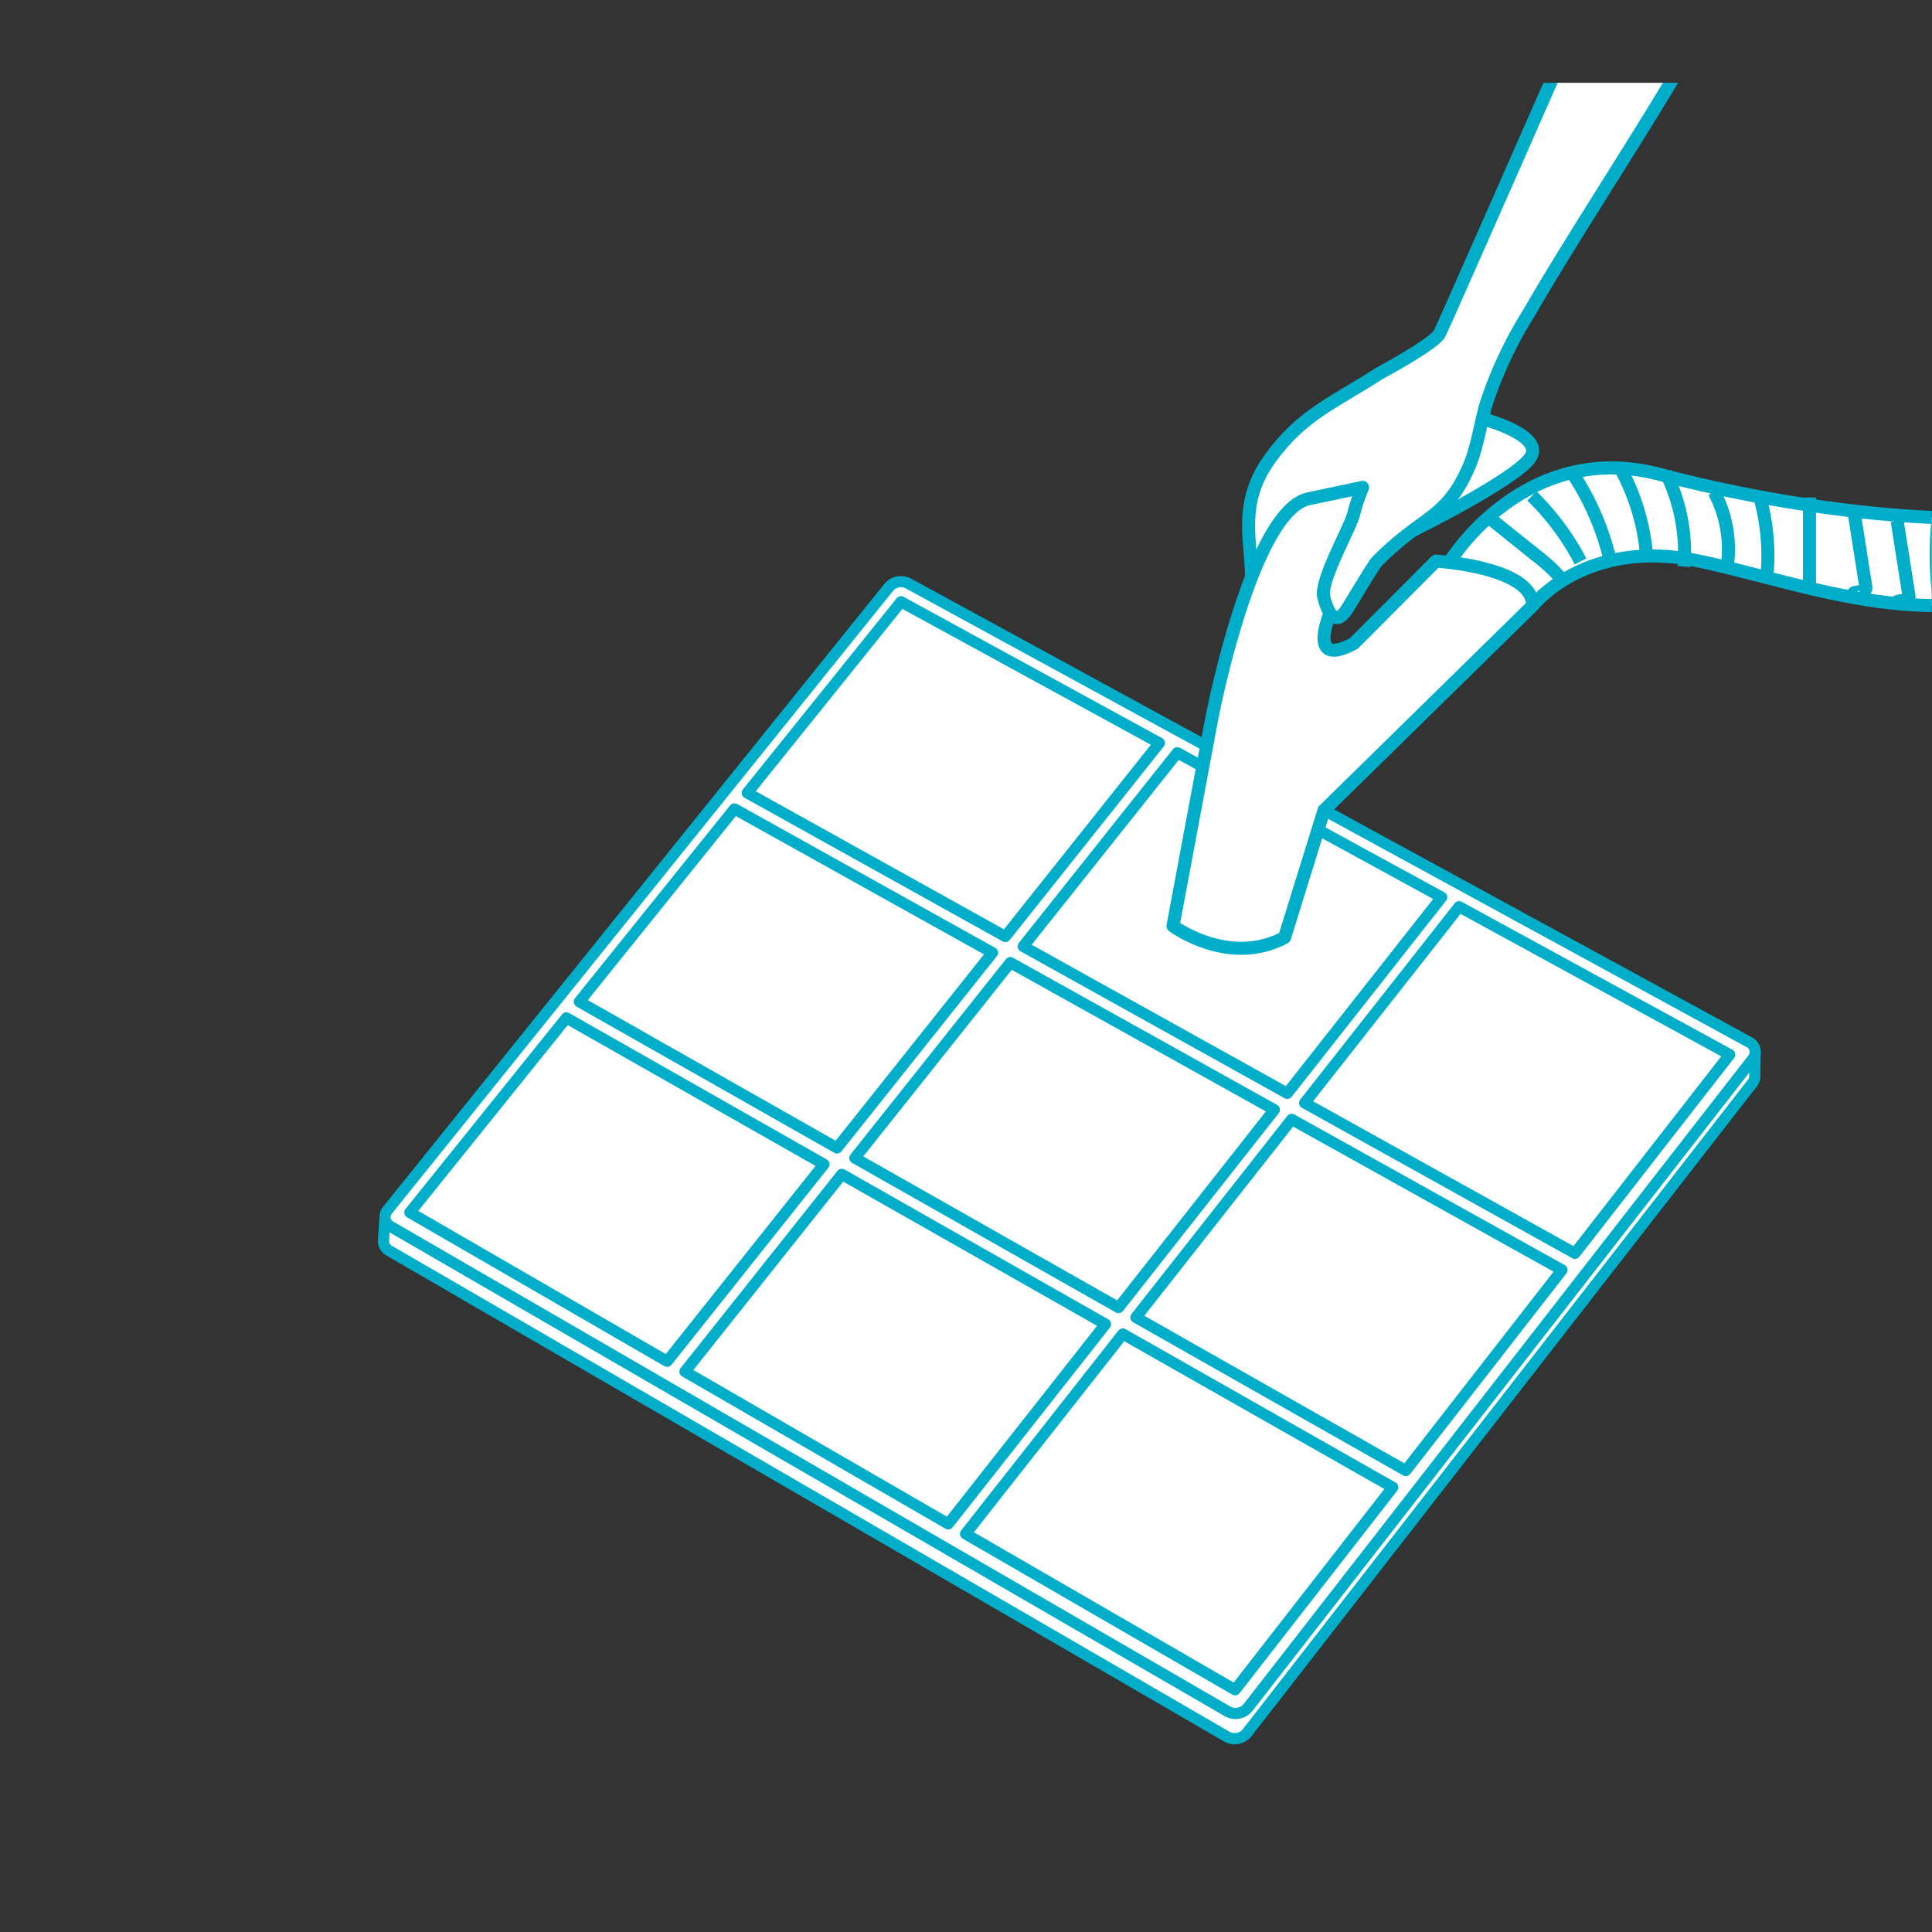 <svg id="image" xmlns="http://www.w3.org/2000/svg" xmlns:xlink="http://www.w3.org/1999/xlink" width="210" height="210" viewBox="0 0 210 210"><rect x="0" y="0" width="210" height="210" fill="#333333" stroke="none"/><defs><style>.cls-1,.cls-4,.cls-6{fill:none;}.cls-2{clip-path:url(#clip-path);}.cls-3,.cls-5,.cls-7{fill:#fff;}.cls-3,.cls-4,.cls-6,.cls-7{stroke:#00aeca;stroke-linejoin:round;}.cls-3,.cls-4{stroke-width:1.214px;}.cls-6,.cls-7{stroke-width:1.417px;}</style><clipPath id="clip-path"><rect class="cls-1" x="28.986" y="9" width="180.995" height="190"/></clipPath></defs><title>airy_oteire_img1</title><g class="cls-2"><path class="cls-3" d="M190.783,114.278l-.051,2.666a1.193,1.193,0,0,1-.264.794l-54.93,70.627a1.742,1.742,0,0,1-2.188.4L42.3,135.94a1.187,1.187,0,0,1-.614-1.125l.174-2.67"/><path class="cls-3" d="M135.635,185.622a1.751,1.751,0,0,1-2.187.406L42.47,133.32a1.174,1.174,0,0,1-.327-1.809L96.619,63.819a1.731,1.731,0,0,1,2.087-.414L190.1,113.263a1.2,1.2,0,0,1,.426,1.829Z"/><polygon class="cls-4" points="109.279 101.794 81.225 86.186 97.934 65.411 126.02 80.762 109.279 101.794"/><polygon class="cls-4" points="139.921 118.837 111.218 102.87 127.966 81.821 156.703 97.528 139.921 118.837"/><polygon class="cls-4" points="171.189 136.231 141.811 119.887 158.597 98.556 188.009 114.629 171.189 136.231"/><polygon class="cls-4" points="90.982 124.776 62.97 108.885 79.832 87.924 107.877 103.555 90.982 124.776"/><polygon class="cls-4" points="121.582 142.13 92.918 125.872 109.818 104.633 138.512 120.625 121.582 142.13"/><polygon class="cls-4" points="152.805 159.841 123.467 143.197 140.401 121.672 169.781 138.039 152.805 159.841"/><polygon class="cls-4" points="72.515 147.968 44.549 131.79 61.562 110.641 89.563 126.554 72.515 147.968"/><polygon class="cls-4" points="103.071 165.64 74.451 149.086 91.502 127.649 120.161 143.932 103.071 165.64"/><polygon class="cls-4" points="134.249 183.674 104.951 166.726 122.045 144.998 151.384 161.668 134.249 183.674"/><path class="cls-5" d="M225.873,62.635l-1.4-1.878-1.037-5.331a19.839,19.839,0,0,0-2.692.489c-9.713,1.311-26.183-.672-39.476-4.132-.066-.129-.551-.143-.761-.2-14.73-3.933-22.886,9.4-22.886,9.4s.206.085.53.223c-1.219-.168-2.071-.218-2.071-.218l-8.926,8.953c-5.2,2.783-2.57-3.3-2.57-3.3l-.186-.085c.069-.015.122-.007.153.04.432.662.986.794,1.679-.126.4-.535,3.007-5.01,3.479-5.486a33.019,33.019,0,0,1,3.863-3.336s10.633-5.232,12.656-7.764-5.1-4.38-5.1-4.38l0,.005c.119-.511.242-1.021.384-1.525a45.192,45.192,0,0,1,4.734-10.06C171,25.669,171,25.669,181.747,7.661L172.174,1.8S157.065,35.084,156.487,36.24s-6.565,4.354-6.565,4.354c-4.994,3.22-8.435,4.476-11.907,9.3s-1.979,9-1.979,12.844h0a100.355,100.355,0,0,0-4.382,15.684L127.5,100.642s6.045,4.5,12.126,1.262l4.291-13.831,22.672-22.24a15.8,15.8,0,0,1,8.424-4.877l.02.046-.012-.049a20.985,20.985,0,0,1,7.852-.283s1.264.2,1.809.317c.964.2,1.934.432,2.911.67,0,0,.1.158.114.028,11.029,2.694,22.929,6.9,36.607,1.59.189.249.6-.244.6-.244C225.235,62.9,225.553,62.775,225.873,62.635Z"/><path class="cls-6" d="M136.036,62.737c0-3.841-1.494-8.022,1.978-12.845s6.914-6.078,11.908-9.3c0,0,5.987-3.2,6.565-4.354S169.923,5.848,169.923,5.848"/><path class="cls-7" d="M183.43,5.848C178.674,14.112,171,25.669,166.242,33.932a45.192,45.192,0,0,0-4.734,10.06c-.649,2.3-.937,4.724-1.912,6.91-2.488,5.576-4.926,5.095-9.885,10.09-.472.476-3.076,4.951-3.479,5.486-1.112,1.475-1.863.246-2.336-1.54s2.79-7.344,3.26-9.131a18.985,18.985,0,0,1,.95-2.83l-5.863,1.239c-5.864,1.239-10.116,21.618-10.589,24.2L127.5,100.642s6.045,4.5,12.126,1.262l4.291-13.831,22.672-22.24c.072-4.22-10.51-4.841-10.51-4.841l-8.926,8.954c-5.2,2.782-2.57-3.3-2.57-3.3"/><path class="cls-6" d="M161.127,45.512s7.126,1.849,5.1,4.38-12.656,7.764-12.656,7.764"/><path class="cls-6" d="M157.623,60.987s8.156-13.336,22.886-9.4,33.681,6.062,42.93,3.842"/><path class="cls-6" d="M166.592,65.833s5.8-7.47,18.093-4.846,25.582,8.476,41.188,1.648"/><path class="cls-6" d="M162.005,56.385l4.926,3.955a18.046,18.046,0,0,1,2.78,2.572"/><path class="cls-6" d="M166.509,53.905a28.012,28.012,0,0,1,5.286,7.122"/><path class="cls-6" d="M171.037,51.612a29.162,29.162,0,0,1,4,9.39"/><path class="cls-6" d="M176.317,51.255a23.864,23.864,0,0,1,2.64,8.9"/><path class="cls-6" d="M181.075,51.39a19.718,19.718,0,0,1,1.978,10.193"/><path class="cls-6" d="M186.322,53.475a13.223,13.223,0,0,1,1.338,8.6"/><path class="cls-6" d="M191.21,53.779a23.505,23.505,0,0,1,.814,9.166"/><path class="cls-6" d="M196.684,54.073v9.485"/><path class="cls-6" d="M206.215,56.634l1.289,8.2c.1.638-1.722.289-1.289.769"/><path class="cls-6" d="M201.528,55.675l1.29,8.205c.1.638-1.722.289-1.29.768"/><path class="cls-6" d="M210.611,56.968a35.527,35.527,0,0,0,.339,9.274"/></g></svg>